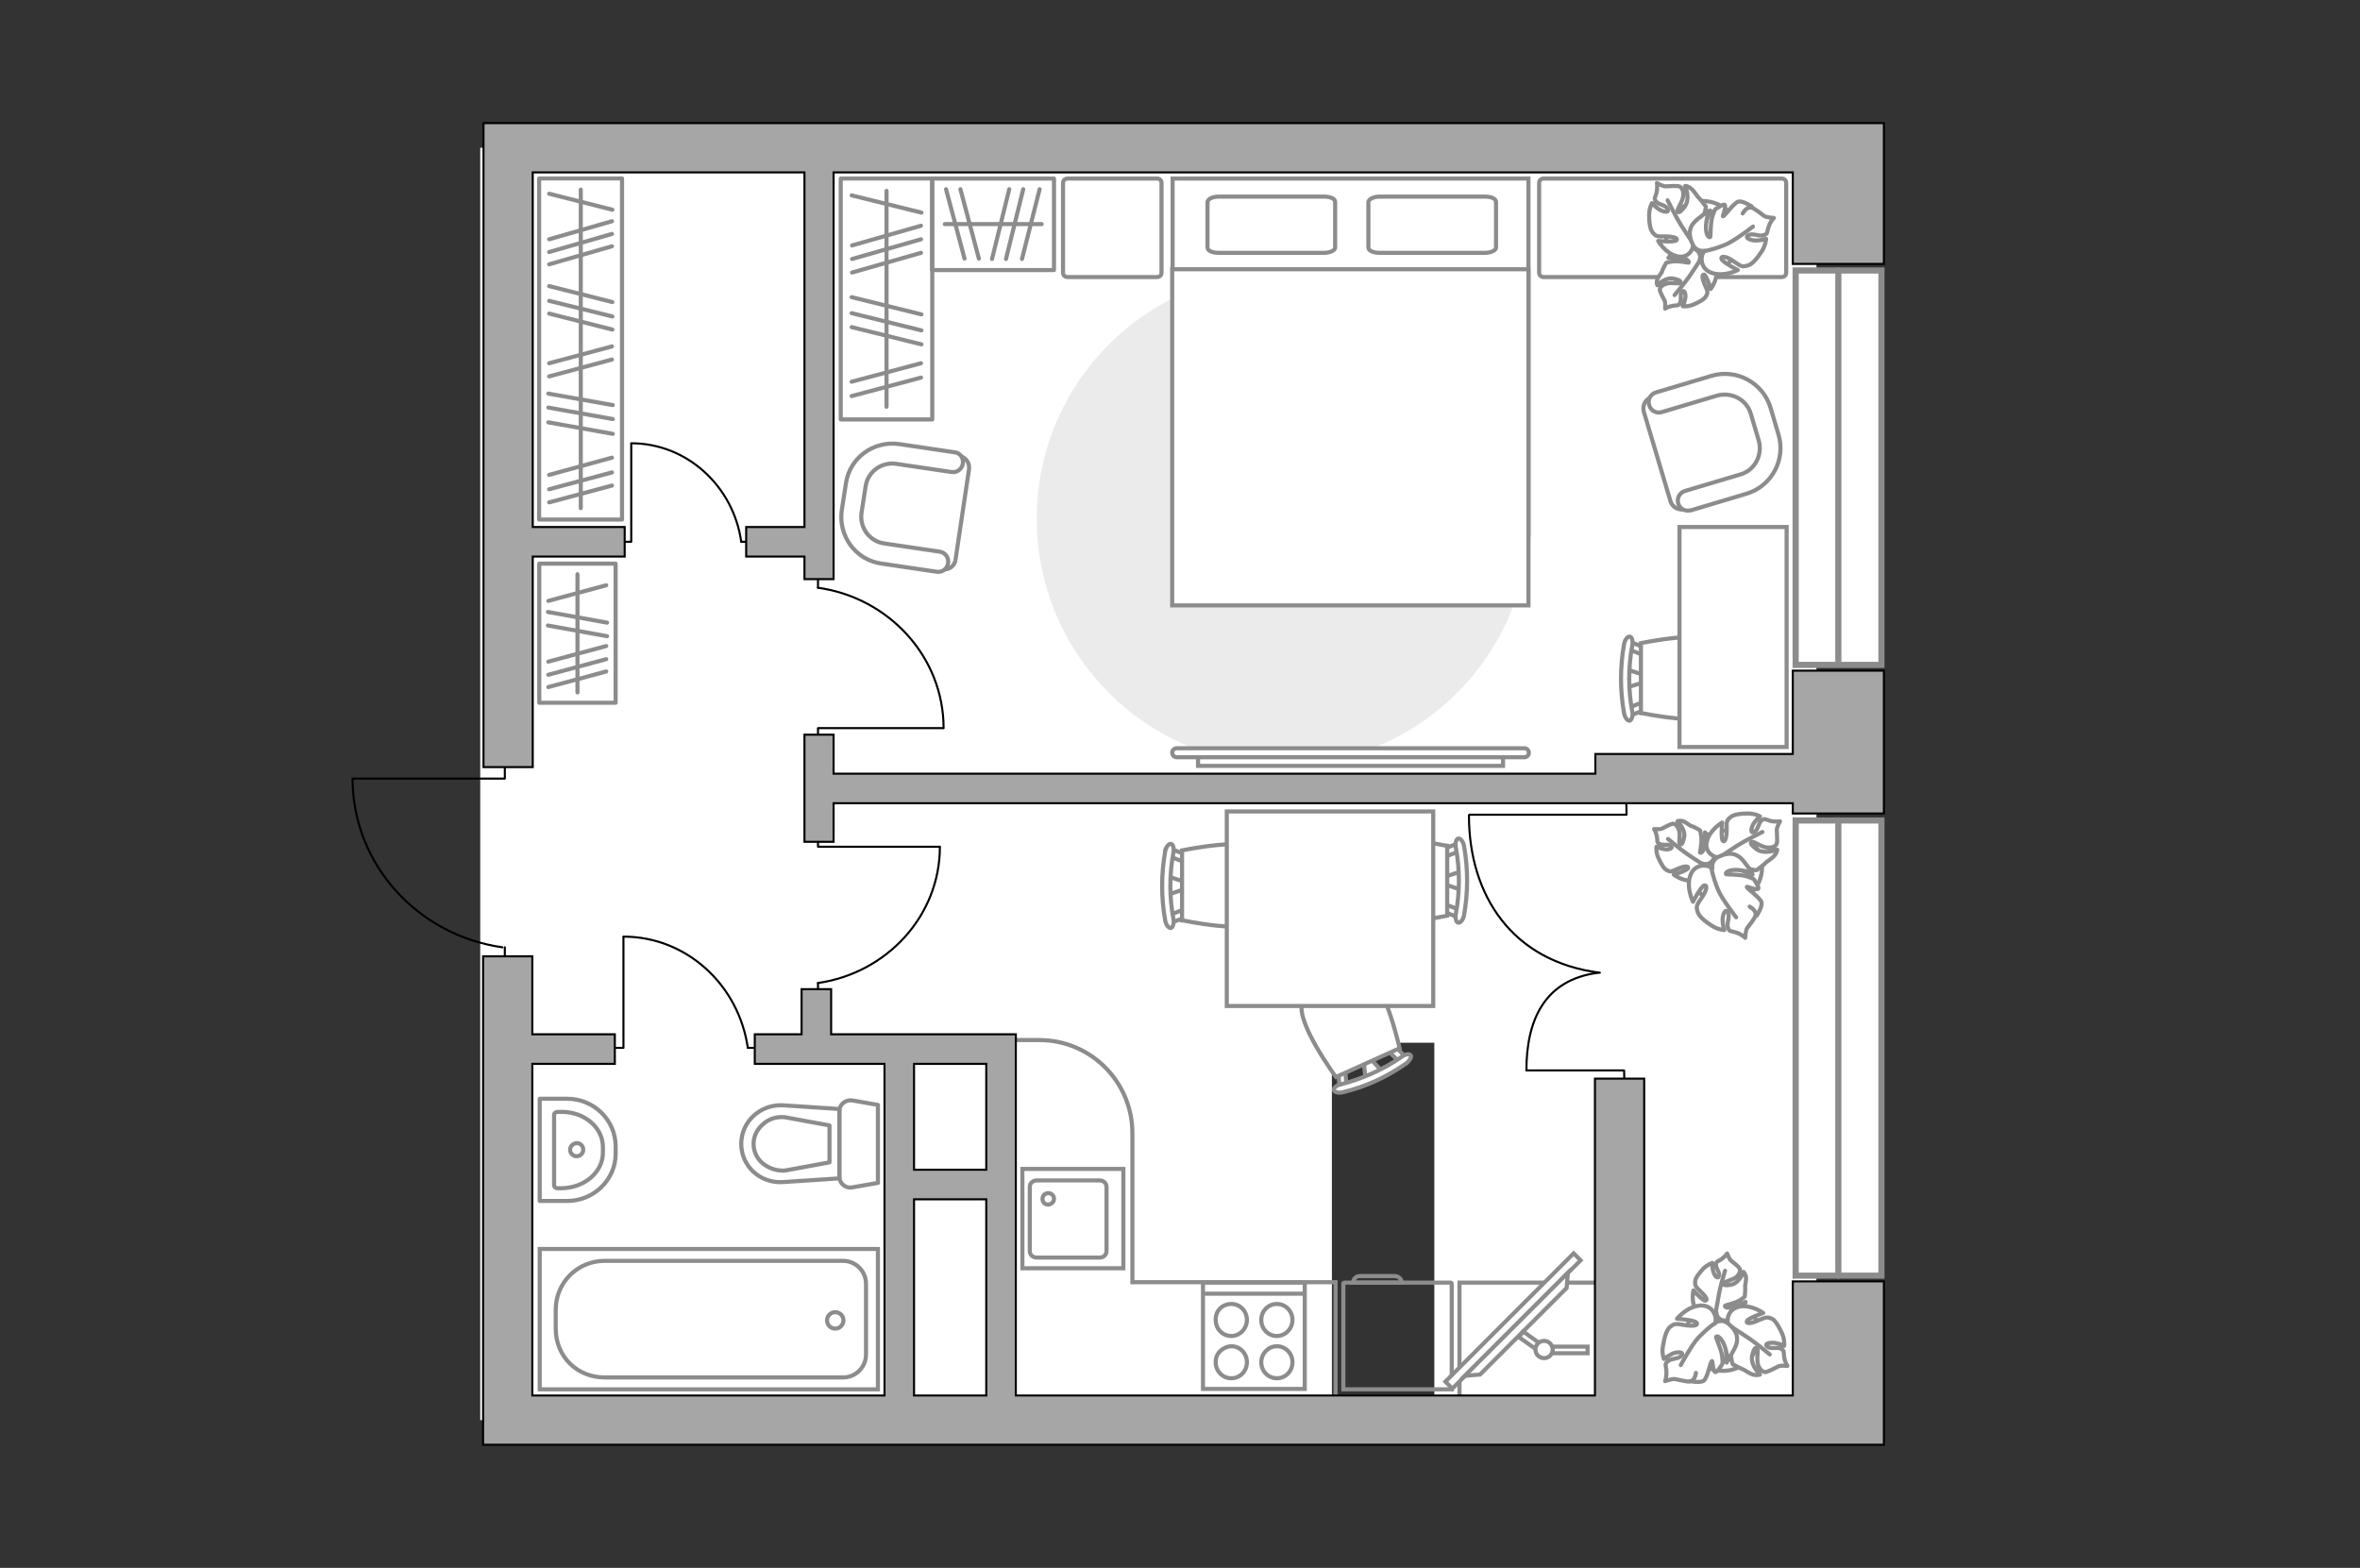 <?xml version="1.0" encoding="utf-8"?>
<!-- Generator: Adobe Illustrator 28.2.0, SVG Export Plug-In . SVG Version: 6.00 Build 0)  -->
<svg version="1.1" xmlns="http://www.w3.org/2000/svg" xmlns:xlink="http://www.w3.org/1999/xlink" x="0px" y="0px"
	 viewBox="0 0 575 382" style="enable-background:new 0 0 575 382;" xml:space="preserve">
<rect x="0" y="0" width="575" height="382" fill="#333333" stroke="none"/>
<style type="text/css">
	.st0{fill:#FFFFFF;}
	.st1{fill:#EBEBEB;}
	.st2{fill:none;stroke:#8C8C8C;stroke-miterlimit:10;}
	.st3{fill:#FFFFFF;stroke:#8C8C8C;stroke-miterlimit:10;}
	.st4{fill:none;stroke:#8C8C8C;stroke-linecap:round;stroke-linejoin:round;stroke-miterlimit:10;}
	.st5{fill:#FFFFFF;stroke:#8C8C8C;stroke-linecap:round;stroke-linejoin:round;stroke-miterlimit:10;}
	.st6{fill:none;stroke:#000000;stroke-width:0.5;stroke-linecap:round;stroke-linejoin:round;stroke-miterlimit:10;}
	.st7{fill:#FFFFFF;stroke:#8C8C8C;stroke-width:1.5;stroke-linecap:round;stroke-miterlimit:10;}
	.st8{fill:#A6A6A6;stroke:#000000;stroke-width:0.5;stroke-miterlimit:10;}
</style>
<g id="bg_1_">
	
		<rect x="65.7" y="87.3" transform="matrix(9.843865e-11 -1 1 9.843865e-11 29.707 411.707)" class="st0" width="310" height="207.5"/>
	
		<rect x="257.2" y="68.6" transform="matrix(9.843999e-11 -1 1 9.843999e-11 221.167 511.252)" class="st0" width="218.1" height="152.8"/>
	
		<rect x="337.2" y="241.3" transform="matrix(9.847951e-11 -1 1 9.847951e-11 108.164 683.922)" class="st0" width="117.7" height="93.1"/>
</g>
<g id="furniture_1_">
	<path id="Vector_00000181803324205863621930000015911989399805857438_" class="st1" d="M312.6,66.4c33.1,0,60,26.9,60,60
		c0,33.1-26.9,60-60,60c-33.1,0-60-26.9-60-60C252.6,93.2,279.4,66.4,312.6,66.4z"/>
	<g>
		<path id="Vector_8_00000007400401627492749000000000233080846319832477_" class="st2" d="M327.5,312.5l26,0c0.1,0,0.2,0.1,0.2,0.2
			v25.8h-26.4l0-25.8C327.4,312.6,327.4,312.5,327.5,312.5z"/>
		<path id="Vector_9_00000078746534716690929670000005747199681730640545_" class="st2" d="M341.5,312.5h-11.8
			c0-0.9,0.7-1.6,1.6-1.6h8.6C340.8,311,341.5,311.6,341.5,312.5z"/>
	</g>
	<g id="Group_10_00000078742466827316754200000007853357156892557733_">
		<g id="Group_11_00000111156133070677507030000008558942543406748814_">
			<path id="Vector_20_00000096017416071035746920000014065248417476429724_" class="st3" d="M396.4,167.5l4.8-1.5v-1.3l-4.8-1.6
				V167.5z"/>
		</g>
		<g id="Group_12_00000133512628351956216190000015716744814803366810_">
			<path id="Vector_21_00000148655662878670564940000003161721885089684658_" class="st3" d="M401,158.6c0-0.4-0.2-0.8-0.5-0.9
				l-3.8-1.5c-0.4-0.1-0.7,0.1-0.8,0.7c-0.1,0.5,0.1,1,0.4,1.1l3.8,1.5c0.4,0.1,0.7-0.1,0.8-0.7C401,158.7,401,158.6,401,158.6z"/>
		</g>
		<g id="Group_13_00000067198532381337083230000017052111601366633913_">
			<path id="Vector_22_00000179635621300748419810000017041676742272621746_" class="st3" d="M401,172c0-0.1,0-0.1,0-0.2
				c-0.1-0.5-0.4-0.8-0.8-0.7l-3.8,1.5c-0.4,0.1-0.6,0.7-0.4,1.2c0.1,0.5,0.4,0.8,0.8,0.7l3.8-1.5C400.7,172.8,401,172.5,401,172z"
				/>
		</g>
		<path id="Vector_23_00000055703092612423534960000017842886817921891246_" class="st3" d="M419.7,173.7c3-3,3-14,0-17
			c-3.5-3.5-19.9,0-19.9,0v17C399.8,173.7,416.2,177.2,419.7,173.7z"/>
		<path id="Vector_24_00000080928705936891755900000016000156346830583462_" class="st3" d="M397.7,173.4c-1-5.3-1-10.8,0-16.2
			c0.2-1.1-0.1-2-0.6-2.1c-0.5-0.1-1.2,0.7-1.4,1.8c-1,5.6-1,11.3,0,16.9c0.2,1.1,0.9,1.9,1.4,1.8
			C397.6,175.3,397.9,174.4,397.7,173.4z"/>
	</g>
	<path id="Vector_36_00000152976657224540783780000005345790619896611485_" class="st3" d="M409.2,128.5V182h26.1v-43.3v-10.3H409.2
		z"/>
	<g>
		<path id="Vector_52_00000178911801163449040800000015095944336094503060_" class="st3" d="M407,122.1l-6.5-21.8
			c-0.4-1.5,0.4-3.1,1.9-3.5l15.1-4.5c5.5-1.6,11.3,1.5,13,7l2.2,7.3c1.6,5.5-1.5,11.3-7,13l-15.1,4.5
			C408.9,124.4,407.4,123.5,407,122.1z"/>
		<path id="Vector_53_00000121250360750529833140000009780661614158265225_" class="st3" d="M408.9,122.7c-0.4-1.3,0.3-2.7,1.7-3.1
			l13.4-4c3.6-1,5.5-4.8,4.5-8.3l-1.9-6.4c-1-3.6-4.8-5.5-8.3-4.5l-13.4,4c-1.3,0.4-2.7-0.3-3.1-1.7c-0.4-1.3,0.3-2.7,1.7-3.1
			l13.4-4c6.2-1.9,12.7,1.7,14.5,7.8l1.9,6.4c1.9,6.2-1.7,12.7-7.8,14.5l-13.4,4C410.6,124.7,409.3,124,408.9,122.7z"/>
	</g>
	<g>
		<path id="Vector_52_00000142869534303179840480000010824533825169059459_" class="st3" d="M236.1,114.3l-3.3,22.1
			c-0.2,1.5-1.6,2.5-3.1,2.3l-15.2-2.3c-5.6-0.8-9.4-6-8.6-11.6l1.1-7.4c0.8-5.6,6-9.4,11.6-8.6l15.2,2.3
			C235.3,111.4,236.3,112.8,236.1,114.3z"/>
		<path id="Vector_53_00000034791312796538726150000010705833990681551011_" class="st3" d="M234.6,112.9c-0.2,1.4-1.4,2.3-2.8,2.1
			l-13.5-2c-3.6-0.5-6.9,2-7.4,5.5l-1,6.5c-0.5,3.6,2,6.9,5.5,7.4l13.5,2c1.4,0.2,2.3,1.4,2.1,2.8s-1.4,2.3-2.8,2.1l-13.5-2
			c-6.3-0.9-10.5-6.8-9.6-13l1-6.5c0.9-6.3,6.8-10.5,13-9.6l13.5,2C233.9,110.3,234.8,111.6,234.6,112.9z"/>
	</g>
	<g>
		
			<rect x="99.9" y="74.9" transform="matrix(1.013684e-11 -1 1 1.013684e-11 56.456 226.483)" class="st4" width="83.1" height="20.2"/>
		<line class="st4" x1="149.3" y1="105.7" x2="133.6" y2="102.9"/>
		<line class="st4" x1="149.3" y1="102.1" x2="133.6" y2="99.3"/>
		<line class="st4" x1="149.1" y1="60" x2="133.8" y2="64.4"/>
		<line class="st4" x1="149.1" y1="57" x2="133.8" y2="61.4"/>
		<line class="st4" x1="149.1" y1="53.9" x2="133.8" y2="58.3"/>
		<line class="st4" x1="149.3" y1="98.7" x2="133.6" y2="95.9"/>
		<line class="st4" x1="149.1" y1="87.6" x2="133.8" y2="91.7"/>
		<line class="st4" x1="149.1" y1="84.4" x2="133.8" y2="88.5"/>
		<line class="st4" x1="149.1" y1="118.3" x2="133.8" y2="122.4"/>
		<line class="st4" x1="149.1" y1="115.1" x2="133.8" y2="119.2"/>
		<line class="st4" x1="149.1" y1="111.5" x2="133.8" y2="115.7"/>
		<line class="st4" x1="149.2" y1="80.3" x2="133.8" y2="76.4"/>
		<line class="st4" x1="149.2" y1="73.6" x2="133.8" y2="69.7"/>
		<line class="st4" x1="149.2" y1="51.1" x2="133.8" y2="47.2"/>
		<line class="st4" x1="149.2" y1="77.1" x2="133.8" y2="73.3"/>
		<line class="st4" x1="141.5" y1="123.8" x2="141.5" y2="46.2"/>
	</g>
	<g>
		
			<rect x="186.6" y="61.7" transform="matrix(-1.399585e-11 -1 1 -1.399585e-11 143.145 288.797)" class="st4" width="58.7" height="22.3"/>
		<line class="st4" x1="224.4" y1="61.6" x2="207.6" y2="66.4"/>
		<line class="st4" x1="224.4" y1="58.3" x2="207.6" y2="63.1"/>
		<line class="st4" x1="224.4" y1="55" x2="207.6" y2="59.8"/>
		<line class="st4" x1="224.4" y1="92" x2="207.5" y2="96.5"/>
		<line class="st4" x1="224.4" y1="88.5" x2="207.5" y2="93"/>
		<line class="st4" x1="224.5" y1="83.9" x2="207.5" y2="79.7"/>
		<line class="st4" x1="224.5" y1="76.6" x2="207.5" y2="72.4"/>
		<line class="st4" x1="224.5" y1="51.8" x2="207.5" y2="47.6"/>
		<line class="st4" x1="224.5" y1="80.5" x2="207.5" y2="76.3"/>
		<line class="st4" x1="216" y1="99.1" x2="216" y2="46.5"/>
	</g>
	<g>
		<rect x="227.1" y="43.5" class="st4" width="29.7" height="22.3"/>
		<line class="st4" x1="235" y1="63" x2="230.5" y2="46.1"/>
		<line class="st4" x1="238.5" y1="63" x2="234" y2="46.1"/>
		<line class="st4" x1="241.7" y1="63.1" x2="245.9" y2="46.1"/>
		<line class="st4" x1="249" y1="63.1" x2="253.3" y2="46.1"/>
		<line class="st4" x1="245.1" y1="63.1" x2="249.3" y2="46.1"/>
		<line class="st4" x1="230.2" y1="54.6" x2="253.8" y2="54.6"/>
	</g>
	<g>
		
			<rect x="123.7" y="145" transform="matrix(-4.433603e-11 -1 1 -4.433603e-11 -13.61 294.923)" class="st4" width="33.9" height="18.6"/>
		<line class="st4" x1="147.9" y1="155" x2="133.5" y2="152.4"/>
		<line class="st4" x1="147.9" y1="151.7" x2="133.5" y2="149.1"/>
		<line class="st4" x1="147.7" y1="142.6" x2="133.6" y2="146.4"/>
		<line class="st4" x1="147.7" y1="163.6" x2="133.6" y2="167.4"/>
		<line class="st4" x1="147.7" y1="160.6" x2="133.6" y2="164.4"/>
		<line class="st4" x1="147.7" y1="157.4" x2="133.6" y2="161.2"/>
		<line class="st4" x1="140.7" y1="168.7" x2="140.7" y2="139.9"/>
	</g>
	<g>
		<path id="Vector_60_00000133503351568088454640000000301790517794062250_" class="st3" d="M419.7,316.3c4.9,0,8.9,3.9,8.9,8.8
			c0,4.9-3.9,8.9-8.8,8.9c-4.9,0-8.9-3.9-8.9-8.8C410.8,320.3,414.8,316.4,419.7,316.3z"/>
		<path class="st5" d="M418.2,319.8c0,0,0,1.6,1.7,1.9c1.7,0.3,3.4,0.2,4.4-2.1c1-2.3,1-2.4,1-2.4s-2.3,1.3-3.7,1.4
			c-1.4,0.1-1.4-0.4-1.3-0.5c0.1-0.1,2.5-0.6,3.6-1.3c1.1-0.7,1.2-0.9,1.2-0.9s0.2-2,0.1-2.3c-0.1-0.3,0.3-1.6,0.2-2.4
			s-0.6-1.3-0.6-1.3s-1,2.7-3,3.1c-2,0.4-2-0.1-1.7-0.5c0.3-0.3,2.3-0.7,3.1-1.5c0.8-0.8,0.9-1.5,0.6-2c-0.3-0.5-1.7-1.6-2.1-1.9
			c-0.4-0.4-0.9-1.7-0.9-1.7s-0.4,0.7-1.4,1.4c-1,0.7-1.2,0.4-1.3,1.3c-0.1,0.9,1,1.9,0.7,2.8c-0.3,0.9-1.1-0.1-1.4-1.2
			c-0.3-1-0.2-2-0.2-2s-1.2,0.4-2.2,1.4c-1,1.1-2,2.3-2,3.2c0,0.9,0,1.1,1.3,2.3c1.3,1.2,1.9,2.2,1.2,2.3c-0.6,0.1-2.9-2.5-2.9-2.5
			s-0.7,2.8,0.7,5C415,321.6,417.5,320.8,418.2,319.8z"/>
		<path class="st4" d="M420.3,309.6c0,0-1.2,3.9-1.5,5.8c-0.2,1.2-0.6,3.5-0.8,4.5c-0.2,1.4,0,2.8,0.5,4.1"/>
		<path class="st5" d="M421.3,323.1c0,0-1.7-0.7-2.9,1c-1.2,1.7-1.8,3.6,0.2,5.7c1.9,2.1,2.1,2.2,2.1,2.2s-0.4-3,0.2-4.6
			c0.5-1.5,1.1-1.3,1.2-1.2c0,0.1-0.5,3-0.3,4.5c0.2,1.5,0.4,1.7,0.4,1.7s2,1.1,2.4,1.2c0.4,0.1,1.5,1,2.5,1.3c1,0.3,1.7,0,1.7,0
			s-2.4-2.3-1.9-4.6c0.5-2.3,1.1-2.1,1.3-1.6c0.2,0.4-0.3,2.7,0.2,4c0.5,1.2,1.2,1.6,1.8,1.6c0.6-0.1,2.5-1.1,3.1-1.4
			c0.6-0.3,2.2-0.1,2.2-0.1s-0.6-0.8-0.8-2.2c-0.2-1.4,0.1-1.5-0.8-2c-0.9-0.5-2.4,0.2-3.3-0.5c-0.9-0.7,0.6-1.1,1.9-0.9
			c1.2,0.2,2.2,0.7,2.2,0.7s0.2-1.4-0.5-3c-0.7-1.5-1.6-3.2-2.5-3.6c-1-0.4-1.2-0.5-3.1,0.3c-1.9,0.9-3.2,1-3,0.3c0.2-0.7,4-2,4-2
			s-2.7-2-5.6-1.6C420.8,318.9,420.5,321.9,421.3,323.1z"/>
		<path class="st4" d="M431.2,330c0,0-3.6-3-5.5-4.2c-1.2-0.8-3.5-2.3-4.4-2.9c-1.4-0.9-3-1.3-4.6-1.4"/>
		<g>
			<path class="st5" d="M413.2,334.5c-0.2,1.4-0.8,2-1.5,2.1c-0.7,0.1-2.9-0.5-3.6-0.6c-0.7-0.1-2.4,0.5-2.4,0.5s0.4-1,0.3-2.5
				c-0.1-1.6-0.5-1.5,0.3-2.3c0.8-0.8,2.6-0.5,3.4-1.4c0.7-1-1-1-2.2-0.5c-1.2,0.6-2.1,1.3-2.1,1.3s-0.6-1.5-0.2-3.3
				c0.3-1.8,0.8-3.8,1.7-4.5c0.9-0.7,1.1-0.9,3.3-0.5c2.2,0.4,3.6,0.2,3.2-0.5c-0.4-0.7-4.8-1-4.8-1s2.3-2.9,5.5-3.2
				c3.2-0.3,4.3,2.7,3.8,4.2c0,0,1.6-1.2,3.3,0.3c1.7,1.4,2.8,3.3,1.4,6c-1.5,2.8-1.6,2.9-1.6,2.9s-0.4-3.3-1.4-4.8
				c-1-1.5-1.5-1.1-1.5-0.9c0,0.2,1.3,3,1.5,4.7s0,1.9,0,1.9s-1.3,2.1-1.7,1.9c-0.6-0.3-0.6-2.8-0.8-2.7c-0.4,0.2-1.1,4.2-2,4.8
				c-0.9,0.6-3.4,0.1-3.4,0.1"/>
			<path class="st4" d="M409.5,332.6c0,0,2.7-5,4.3-6.7c1.1-1.1,2.7-2.7,4.1-3.5"/>
		</g>
	</g>
	<g>
		<path id="Vector_60_00000051360907627807824550000016933167241251063696_" class="st3" d="M412.3,207.7c2-4.5,7.2-6.5,11.7-4.6
			c4.5,2,6.5,7.2,4.6,11.7c-2,4.5-7.2,6.5-11.7,4.6S410.3,212.1,412.3,207.7z"/>
		<path class="st5" d="M414.8,210.4c0,0,1.5,0.6,2.5-0.8c1-1.4,1.6-3-0.1-4.9c-1.6-1.8-1.8-1.9-1.8-1.9s0.3,2.6-0.2,3.9
			c-0.5,1.3-1,1.1-1,1c0-0.1,0.5-2.6,0.3-3.9c-0.2-1.3-0.3-1.5-0.3-1.5s-1.7-1-2-1c-0.3,0-1.3-0.9-2.1-1.2s-1.4,0-1.4,0s2.1,2,1.6,4
			c-0.4,2-0.9,1.8-1.1,1.4c-0.2-0.4,0.3-2.4-0.2-3.4c-0.4-1.1-1-1.4-1.5-1.4c-0.5,0.1-2.1,0.9-2.6,1.2c-0.5,0.2-1.9,0.1-1.9,0.1
			s0.5,0.7,0.7,1.9c0.2,1.2-0.1,1.2,0.6,1.7c0.8,0.5,2.1-0.1,2.8,0.5c0.7,0.6-0.6,1-1.6,0.8c-1.1-0.2-1.9-0.6-1.9-0.6
			s-0.2,1.2,0.4,2.6c0.6,1.3,1.3,2.7,2.1,3.1c0.8,0.4,1,0.5,2.6-0.3c1.6-0.7,2.7-0.8,2.6-0.2c-0.2,0.6-3.5,1.6-3.5,1.6
			s2.3,1.8,4.8,1.4C415.2,214,415.5,211.5,414.8,210.4z"/>
		<path class="st4" d="M406.4,204.4c0,0,3.1,2.6,4.7,3.7c1,0.7,3,2,3.8,2.5c1.2,0.8,2.5,1.2,3.9,1.2"/>
		<path class="st5" d="M419.1,208.9c0,0-1.3,1.3-0.3,3c1.1,1.7,2.5,3.1,5.3,2.2c2.7-0.9,2.9-1,2.9-1s-2.9-0.9-4.1-2
			c-1.2-1.1-0.7-1.5-0.6-1.5c0.1,0,2.6,1.7,4,2.1s1.7,0.3,1.7,0.3s1.9-1.4,2.1-1.7c0.2-0.3,1.5-1,2.2-1.8c0.7-0.8,0.7-1.5,0.7-1.5
			s-3.1,1.3-5-0.1c-1.9-1.4-1.5-1.8-1-1.8c0.5,0,2.4,1.4,3.7,1.4c1.3,0.1,2-0.4,2.2-1c0.2-0.6,0-2.7,0-3.3c0-0.7,0.8-2.1,0.8-2.1
			s-1,0.2-2.4-0.1c-1.4-0.4-1.3-0.7-2.1-0.1c-0.8,0.6-0.8,2.3-1.8,2.8c-1,0.5-0.8-1-0.1-2.1c0.7-1,1.5-1.7,1.5-1.7s-1.2-0.7-2.9-0.7
			c-1.7,0-3.5,0.2-4.3,0.9c-0.8,0.7-1,0.9-0.9,2.9c0,2.1-0.4,3.3-0.9,2.9c-0.6-0.4-0.2-4.5-0.2-4.5s-3,1.7-3.7,4.5
			C415.1,207.6,417.7,209.1,419.1,208.9z"/>
		<path class="st4" d="M429.4,202.7c0,0-4.2,2.1-6.1,3.3c-1.2,0.8-3.5,2.3-4.4,2.9c-1.3,0.9-2.4,2.2-3.1,3.6"/>
		<g>
			<path class="st5" d="M426.3,220.9c1.2,0.7,1.6,1.5,1.4,2.2c-0.2,0.7-1.6,2.5-2,3s-0.5,2.4-0.5,2.4s-0.7-0.8-2.2-1.3
				c-1.5-0.5-1.6-0.1-2-1.2c-0.4-1.1,0.6-2.6,0-3.7c-0.6-1.1-1.3,0.5-1.3,1.8c0,1.4,0.4,2.5,0.4,2.5s-1.6-0.1-3.1-1.1
				c-1.5-1-3.1-2.2-3.4-3.4c-0.3-1.1-0.4-1.4,0.9-3.2c1.3-1.9,1.6-3.2,0.8-3.2c-0.8,0.1-2.8,4-2.8,4s-1.7-3.3-0.7-6.3
				c1-3,4.2-2.9,5.4-1.8c0,0-0.4-2,1.6-2.9c2-0.9,4.1-1.3,6.1,1.2c1.9,2.5,2,2.7,2,2.7s-3.2-0.9-4.9-0.6c-1.7,0.3-1.6,1-1.4,1
				c0.1,0.1,3.3,0,4.9,0.5s1.8,0.7,1.8,0.7s1.4,2,1.1,2.3c-0.5,0.5-2.8-0.6-2.8-0.4c0,0.4,3.4,2.7,3.6,3.8c0.2,1.1-1.2,3.2-1.2,3.2"
				/>
			<path class="st4" d="M423,223.5c0,0-3.5-4.5-4.4-6.7c-0.6-1.4-1.3-3.5-1.6-5.2"/>
		</g>
	</g>
	<g id="Group_31_00000007422810494128284360000015885016892899498901_">
		<path id="Vector_149_00000002373911536217992830000001100028575576494251_" class="st6" d="M153.8,108.1V132h-2.4"/>
		<path id="Vector_150_00000114060605126612583580000011478104816124126881_" class="st6" d="M183.1,132h-2.5"/>
		<path id="Vector_151_00000064327828975655483490000010416364474494684084_" class="st6" d="M180.6,132c-1.9-13.5-13.2-24-26.8-24"
			/>
	</g>
	<g id="Group_31_00000170988839490466927380000006784201272218636194_">
		<path id="Vector_149_00000147933396139326063420000007525370682050559675_" class="st6" d="M151.9,228.3v27h-2.8"/>
		<path id="Vector_150_00000034054798650199449030000002163683291341942665_" class="st6" d="M185.1,255.3h-2.9"/>
		<path id="Vector_151_00000091705700530526245160000015603733710037495191_" class="st6" d="M182.2,255.3
			c-2.2-15.3-14.9-27.1-30.3-27.1"/>
	</g>
	<g id="Group_31_00000143616275547390066130000012356257491013478793_">
		<path id="Vector_149_00000174602668537304986570000012479121253768595351_" class="st6" d="M228.9,206.3l-29.6,0v-3"/>
		<path id="Vector_150_00000166671986452374103300000009571449038271623332_" class="st6" d="M199.3,242.6v-3.1"/>
		<path id="Vector_151_00000131346735075722957410000008524877866744092084_" class="st6" d="M199.3,239.5
			c16.7-2.4,29.7-16.3,29.7-33.2"/>
	</g>
	<g id="Group_31_00000112598599674002024280000004664621672726604171_">
		<path id="Vector_149_00000131349760732628293170000005832544088264968074_" class="st6" d="M229.8,177.4l-30.5,0v3.1"/>
		<path id="Vector_150_00000182488810872497010740000010924733020520536474_" class="st6" d="M199.3,140v3.2"/>
		<path id="Vector_151_00000005969970082354304930000011360833688249734281_" class="st6" d="M199.3,143.2
			c17.2,2.4,30.6,16.8,30.6,34.2"/>
	</g>
	<polyline class="st2" points="390.1,312.5 355.6,312.5 355.6,341.1 	"/>
	<path class="st2" d="M245.9,253.4h7.3c12.6,0,22.7,10.2,22.7,22.7v36.3h49.5v28.3"/>
	<g>
		
			<rect x="346.5" y="320.6" transform="matrix(-0.707 0.707 -0.707 -0.707 856.749 288.755)" class="st3" width="44.2" height="2.4"/>
		<polygon class="st3" points="360.6,334.9 381.7,313.8 382,310.1 356.9,335.2 		"/>
		<g>
			<path class="st3" d="M378.3,328.8c0,0.3-0.1,0.6-0.2,0.9h8.7v-1.6h-8.6C378.2,328.3,378.3,328.6,378.3,328.8z"/>
			<path class="st3" d="M374.2,328.7c0.1-0.6,0.4-1.1,0.8-1.5l-3.9-2.8l-1,1.4L374.2,328.7z"/>
		</g>
		<circle class="st3" cx="376.2" cy="328.8" r="2.1"/>
	</g>
	<g id="Group_2_00000134928713845366850850000007339948250333694607_">
		<g id="Group_3_00000030460559156694818440000005039682821311804085_">
			<path id="Vector_10_00000087398759124479726490000018010493877651368122_" class="st3" d="M356,212.3l-4.8,1.6v1.3l4.8,1.6V212.3
				z"/>
		</g>
		<g id="Group_4_00000060016289852121870710000005496393337937040797_">
			<path id="Vector_11_00000071560270133665431040000012391318545069489809_" class="st3" d="M351.4,221.3c0,0.4,0.2,0.8,0.5,0.9
				l3.9,1.5c0.4,0.1,0.7-0.1,0.8-0.7c0.1-0.5-0.1-1-0.4-1.1l-3.9-1.5c-0.4-0.1-0.7,0.1-0.8,0.7C351.4,221.2,351.4,221.2,351.4,221.3
				z"/>
		</g>
		<g id="Group_5_00000115506096038426486770000000394401563510864308_">
			<path id="Vector_12_00000175321875493740016600000000719717185555633301_" class="st3" d="M351.4,207.8c0,0.1,0,0.1,0,0.2
				c0.1,0.5,0.4,0.8,0.8,0.7l3.9-1.5c0.4-0.1,0.6-0.7,0.4-1.2c-0.1-0.5-0.4-0.8-0.8-0.7l-3.9,1.5C351.7,207,351.4,207.4,351.4,207.8
				z"/>
		</g>
		<path id="Vector_13_00000113331289516129742950000014685271661948491395_" class="st3" d="M332.7,206.1c-3,3-3,14,0,17
			c3.5,3.5,19.9,0,19.9,0v-17C352.6,206.1,336.2,202.6,332.7,206.1z"/>
		<path id="Vector_14_00000026123031961504095940000011815507015854090899_" class="st3" d="M354.7,206.5c1,5.3,1,10.8,0,16.2
			c-0.2,1.1,0.1,2,0.6,2.1c0.5,0.1,1.2-0.7,1.4-1.8c1-5.6,1-11.3,0-16.9c-0.2-1.1-0.9-1.9-1.4-1.8
			C354.8,204.4,354.5,205.4,354.7,206.5z"/>
	</g>
	<g id="Group_2_00000016781843014897393650000005135511289186841775_">
		<g id="Group_3_00000160889009011529340370000011478617851664164262_">
			<path id="Vector_10_00000142160410567567191580000004997751812438743459_" class="st3" d="M336.8,261.1l-3.4-3.7l-1.2,0.5l0.5,5
				L336.8,261.1z"/>
		</g>
		<g id="Group_4_00000171686166861835158220000000013099636115443370_">
			<path id="Vector_11_00000058553134853719318560000012083075059671430319_" class="st3" d="M326.7,260.6c-0.4,0.2-0.6,0.6-0.6,0.8
				l0.3,4.1c0,0.4,0.4,0.6,0.9,0.5c0.5-0.1,0.9-0.6,0.8-0.8l-0.3-4.1c0-0.4-0.4-0.6-0.9-0.5C326.8,260.6,326.7,260.6,326.7,260.6z"
				/>
		</g>
		<g id="Group_5_00000071549442336583684010000005425548720963235002_">
			<path id="Vector_12_00000000209985194547253710000014708730522695420847_" class="st3" d="M338.9,255.1c-0.1,0-0.1,0.1-0.2,0.1
				c-0.4,0.3-0.6,0.7-0.3,1l2.9,2.9c0.3,0.3,0.8,0.2,1.3-0.1c0.4-0.3,0.6-0.7,0.3-1L340,255C339.7,254.9,339.3,254.9,338.9,255.1z"
				/>
		</g>
		<path id="Vector_13_00000026850280255207292790000011124812206895394475_" class="st3" d="M332.8,237.3c-4-1.5-14,3.1-15.5,7
			c-1.7,4.7,8.2,18.1,8.2,18.1l15.5-7C341,255.4,337.4,239,332.8,237.3z"/>
		<path id="Vector_14_00000117634430263740551350000015834813204471763389_" class="st3" d="M341.5,257.5c-4.5,3.1-9.5,5.3-14.8,6.7
			c-1.1,0.2-1.8,0.9-1.7,1.4c0.1,0.5,1.1,0.8,2.2,0.5c5.5-1.3,10.7-3.7,15.4-7c0.9-0.7,1.4-1.6,1.1-2
			C343.4,256.7,342.4,256.8,341.5,257.5z"/>
	</g>
	<g id="Group_2_00000130635845497386145260000009953837069292549310_">
		<g id="Group_3_00000164502476629767196680000013981667124464003999_">
			<path id="Vector_10_00000159466615916223921180000017810240087056153526_" class="st3" d="M284.5,218l4.8-1.6v-1.3l-4.8-1.6V218z
				"/>
		</g>
		<g id="Group_4_00000097476725375994428450000006783246337497840315_">
			<path id="Vector_11_00000017506710600181851820000014874936305254904969_" class="st3" d="M289.1,209c0-0.4-0.2-0.8-0.5-0.9
				l-3.9-1.5c-0.4-0.1-0.7,0.1-0.8,0.7c-0.1,0.5,0.1,1,0.4,1.1l3.9,1.5c0.4,0.1,0.7-0.1,0.8-0.7C289.1,209.2,289.1,209.1,289.1,209z
				"/>
		</g>
		<g id="Group_5_00000047782811992399188630000012429155850632134038_">
			<path id="Vector_12_00000008116039481836748040000016361368384533195909_" class="st3" d="M289.2,222.5c0-0.1,0-0.1,0-0.2
				c-0.1-0.5-0.4-0.8-0.8-0.7l-3.9,1.5c-0.4,0.1-0.6,0.7-0.4,1.2c0.1,0.5,0.4,0.8,0.8,0.7l3.9-1.5
				C288.9,223.3,289.2,222.9,289.2,222.5z"/>
		</g>
		<path id="Vector_13_00000040566769053027019890000017284240439611042690_" class="st3" d="M307.9,224.2c3-3,3-14,0-17
			c-3.5-3.5-19.9,0-19.9,0v17C288,224.2,304.4,227.8,307.9,224.2z"/>
		<path id="Vector_14_00000142138947442061765870000015138811729272500366_" class="st3" d="M285.9,223.9c-1-5.3-1-10.8,0-16.2
			c0.2-1.1-0.1-2-0.6-2.1c-0.5-0.1-1.2,0.7-1.4,1.8c-1,5.6-1,11.3,0,16.9c0.2,1.1,0.9,1.9,1.4,1.8
			C285.8,225.9,286.1,224.9,285.9,223.9z"/>
	</g>
	<path id="Vector_35_00000134239230316435146550000004879569625403664829_" class="st3" d="M349.2,245.1v-47.4h-50.3V236v9.1H349.2z
		"/>
	<g>
		<g>
			<polyline class="st6" points="372,260.8 395.7,260.8 395.8,265.3 			"/>
			<path class="st6" d="M389.4,237c-13.2,1.7-17.5,11.7-17.5,23.8"/>
		</g>
		<g>
			<polyline class="st6" points="358,198.5 396.3,198.5 396.2,193.1 			"/>
			<path class="st6" d="M389.8,237c-21.4-2.7-31.9-18.9-31.9-38.3"/>
		</g>
	</g>
	<g>
		<path id="Vector_98_00000161616771897247159900000000574806826606450071_" class="st3" d="M372.4,130.3h-86.7V43.5h86.7V130.3z"/>
		<path id="Vector_99_00000155131633139514758950000018079794970331464339_" class="st3" d="M285.7,147.5h86.7V65.6h-76.5h-10.3
			v11.1V147.5z"/>
		<path id="Vector_100_00000011729791171295282030000015488016762733427875_" class="st4" d="M336.1,47.9h25.7
			c1.5,0,2.7,0.5,2.7,1.3v11.1c0,0.7-1.2,1.3-2.7,1.3h-25.7c-1.5,0-2.7-0.5-2.7-1.3V49.2C333.5,48.5,334.7,47.9,336.1,47.9z"/>
		<path id="Vector_101_00000088817163354439154840000013225488484717496227_" class="st4" d="M296.9,47.9h25.7
			c1.5,0,2.7,0.5,2.7,1.3v11.1c0,0.7-1.2,1.3-2.7,1.3h-25.7c-1.5,0-2.7-0.5-2.7-1.3V49.2C294.3,48.5,295.4,47.9,296.9,47.9z"/>
	</g>
	<path id="Vector_5_00000011743082755423905600000017402751714240449922_" class="st5" d="M259,66.4V44.6c0-0.7,0.5-1.1,1.1-1.1
		h21.8c0.7,0,1.1,0.5,1.1,1.1v21.8c0,0.7-0.5,1.1-1.1,1.1h-21.8C259.5,67.5,259,67.1,259,66.4z"/>
	<path id="Vector_5_00000101075532374078975370000008889022082691424699_" class="st5" d="M375,66.4V44.6c0-0.7,0.5-1.1,1.1-1.1h58
		c0.7,0,1.1,0.5,1.1,1.1v21.8c0,0.7-0.5,1.1-1.1,1.1h-58C375.5,67.5,375,67.1,375,66.4z"/>
	<g>
		<path id="Vector_60_00000175285567717827347870000013406589444313108650_" class="st3" d="M411.3,66c-4.5-2-6.5-7.2-4.6-11.7
			c2-4.5,7.2-6.5,11.7-4.6c4.5,2,6.5,7.2,4.6,11.7C421,65.9,415.8,68,411.3,66z"/>
		<path class="st5" d="M414.1,63.4c0,0,0.6-1.5-0.8-2.5c-1.4-1-3-1.6-4.9,0.1c-1.8,1.6-1.9,1.8-1.9,1.8s2.6-0.3,3.9,0.2
			c1.3,0.5,1.1,1,1,1c-0.1,0-2.6-0.5-3.9-0.3c-1.3,0.2-1.5,0.3-1.5,0.3s-1,1.7-1,2c0,0.3-0.9,1.3-1.2,2.1c-0.3,0.8,0,1.4,0,1.4
			s2-2.1,4-1.6c2,0.4,1.8,0.9,1.4,1.1c-0.4,0.2-2.4-0.3-3.4,0.2c-1.1,0.4-1.4,1-1.4,1.5c0.1,0.5,0.9,2.1,1.2,2.6
			c0.2,0.5,0.1,1.9,0.1,1.9s0.7-0.5,1.9-0.7c1.2-0.2,1.2,0.1,1.7-0.6c0.5-0.8-0.1-2.1,0.5-2.8c0.6-0.7,1,0.6,0.8,1.6
			c-0.2,1.1-0.6,1.9-0.6,1.9s1.2,0.2,2.6-0.4s2.7-1.3,3.1-2.1c0.4-0.8,0.5-1-0.3-2.6c-0.7-1.6-0.8-2.7-0.2-2.6
			c0.6,0.2,1.6,3.5,1.6,3.5s1.8-2.3,1.4-4.8C417.6,63.1,415.1,62.8,414.1,63.4z"/>
		<path class="st4" d="M408,71.9c0,0,2.6-3.1,3.7-4.7c0.7-1,2-3,2.5-3.8c0.8-1.2,1.2-2.5,1.2-3.9"/>
		<path class="st5" d="M412.5,59.2c0,0,1.3,1.3,3,0.3c1.7-1.1,3.1-2.5,2.2-5.3c-0.9-2.7-1-2.9-1-2.9s-0.9,2.9-2,4.1
			c-1.1,1.2-1.5,0.7-1.5,0.6c0-0.1,1.7-2.6,2.1-4s0.3-1.7,0.3-1.7s-1.4-1.9-1.7-2.1c-0.3-0.2-1-1.5-1.8-2.2
			c-0.8-0.7-1.5-0.7-1.5-0.7s1.3,3.1-0.1,5c-1.4,1.9-1.8,1.5-1.8,1c0-0.5,1.4-2.4,1.4-3.7c0.1-1.3-0.4-2-1-2.2c-0.6-0.2-2.7,0-3.3,0
			c-0.7,0-2.1-0.8-2.1-0.8s0.2,1-0.1,2.4c-0.4,1.4-0.7,1.3-0.1,2.1c0.6,0.8,2.3,0.8,2.8,1.8c0.5,1-1,0.8-2.1,0.1
			c-1-0.7-1.7-1.5-1.7-1.5s-0.7,1.2-0.7,2.9c0,1.7,0.2,3.5,0.9,4.3c0.7,0.8,0.9,1,2.9,0.9c2.1,0,3.3,0.4,2.9,0.9
			c-0.4,0.6-4.5,0.2-4.5,0.2s1.7,3,4.5,3.7C411.3,63.2,412.8,60.6,412.5,59.2z"/>
		<path class="st4" d="M406.3,48.8c0,0,2.1,4.2,3.3,6.1c0.8,1.2,2.3,3.5,2.9,4.4c0.9,1.3,2.2,2.4,3.6,3.1"/>
		<g>
			<path class="st5" d="M424.6,52c0.7-1.2,1.5-1.6,2.2-1.4c0.7,0.2,2.5,1.6,3,2s2.4,0.5,2.4,0.5s-0.8,0.7-1.3,2.2
				c-0.5,1.5-0.1,1.6-1.2,2c-1.1,0.4-2.6-0.6-3.7,0c-1.1,0.6,0.5,1.3,1.8,1.3c1.4,0,2.5-0.4,2.5-0.4s-0.1,1.6-1.1,3.1
				c-1,1.5-2.2,3.1-3.4,3.4c-1.1,0.3-1.4,0.4-3.2-0.9s-3.2-1.6-3.2-0.8c0.1,0.8,4,2.8,4,2.8s-3.3,1.7-6.3,0.7c-3-1-2.9-4.2-1.8-5.4
				c0,0-2,0.4-2.9-1.6c-0.9-2-1.3-4.1,1.2-6.1s2.7-2,2.7-2s-0.9,3.2-0.6,4.9c0.3,1.7,1,1.6,1,1.4c0.1-0.1,0-3.3,0.5-4.9
				s0.7-1.8,0.7-1.8s2-1.4,2.3-1.1c0.5,0.5-0.6,2.8-0.4,2.8c0.4,0,2.7-3.4,3.8-3.6c1.1-0.2,3.2,1.2,3.2,1.2"/>
			<path class="st4" d="M427.1,55.2c0,0-4.5,3.5-6.7,4.4c-1.4,0.6-3.5,1.3-5.2,1.6"/>
		</g>
	</g>
	<g>
		<path class="st3" d="M371.4,184.5c0.6,0,1.1-0.5,1.1-1.1s-0.5-1.1-1.1-1.1h-84.7c-0.6,0-1.1,0.5-1.1,1.1s0.5,1.1,1.1,1.1H371.4z"
			/>
		<rect x="291.9" y="184.5" class="st3" width="74.3" height="2.1"/>
	</g>
</g>
<g id="windows_1_">
	<g>
		<rect x="437.5" y="65.9" class="st7" width="20.9" height="96.1"/>
		<line class="st7" x1="447.9" y1="161.9" x2="447.9" y2="65.9"/>
	</g>
	<g>
		<rect x="437.5" y="199.9" class="st7" width="20.9" height="110.9"/>
		<line class="st7" x1="447.9" y1="310.8" x2="447.9" y2="199.9"/>
	</g>
</g>
<g id="plan">
	<g id="Group_26_00000088119228900165751130000005982268905827971770_">
		<path id="Vector_130_00000016764982548145703570000015984422079033361289_" class="st4" d="M204.5,270.7v16c0,1.6,1.5,2.9,3.1,2.6
			l6.3-1.1v-19l-6.3-1.1C206,267.9,204.5,269.1,204.5,270.7z"/>
		<path id="Vector_131_00000026137559829790843240000009433686747969554109_" class="st4" d="M180.6,278.7c0,5.4,4.6,9.7,10.2,9.3
			l13.7-0.9v-16.9l-13.7-0.9C185.2,269,180.6,273.3,180.6,278.7z"/>
		<path id="Vector_132_00000099630939044385922230000010100372907062173086_" class="st4" d="M202.1,283.2l-10.9,2
			c-1.9,0.1-3.8-0.5-5.3-1.7c-1.5-1.2-2.3-3-2.3-4.8c0-1.8,0.8-3.5,2.3-4.8c1.4-1.3,3.3-1.9,5.3-1.7l10.9,2V283.2z"/>
	</g>
	<g>
		<path id="Vector_133_00000033353122543060336860000012413332583616794040_" class="st4" d="M146.9,280.8v-1.3
			c0-4.8-4.5-8.6-10-8.6h-1c-0.5,0-0.9,0.3-0.9,0.7v17.2c0,0.4,0.3,0.7,0.9,0.7h1C142.4,289.4,146.9,285.6,146.9,280.8z"/>
		<path id="Vector_134_00000097478497071455955620000016024753035975352982_" class="st4" d="M150,281.1v-1.8
			c0-6.4-5.3-11.6-11.8-11.6h-6.7v24.9h6.7C144.7,292.6,150,287.4,150,281.1z"/>
		<path class="st4" d="M138.9,280.1c0,0.9,0.7,1.6,1.6,1.6c0.9,0,1.6-0.7,1.6-1.6c0-0.9-0.7-1.6-1.6-1.6
			C139.6,278.6,138.9,279.3,138.9,280.1z"/>
	</g>
	<g>
		<polyline class="st6" points="86.1,189.7 123,189.7 123,183.5 		"/>
		<line class="st6" x1="123" y1="236.5" x2="123" y2="230.8"/>
		<path class="st6" d="M122.4,230.8c-20.6-2.9-36.5-20.2-36.5-41.1"/>
	</g>
	<g>
		<polygon class="st8" points="436.8,42 203.1,42 203.1,141.1 196,141.1 196,135.6 181.8,135.6 181.8,128.4 196,128.4 196,42 
			129.8,42 129.8,128.4 152.2,128.4 152.2,135.6 129.8,135.6 129.8,186.9 117.8,186.9 117.8,30 119.4,30 129.8,30 436.8,30 459,30 
			459,42 459,64.3 436.8,64.3 		"/>
		<polygon class="st8" points="436.8,195.7 396.1,195.7 388.7,195.7 203.1,195.7 203.1,205.1 196,205.1 196,179 203.1,179 
			203.1,188.5 388.7,188.5 388.7,183.7 436.8,183.7 436.8,163.4 459,163.4 459,198.2 436.8,198.2 		"/>
		<path class="st8" d="M459,352v-39.8h-22.2V340h-36.2v-77.2h-12V340H247.5v-80.8v-3.6V252h-45v-11h-7.2v11h-11.4v7.2h31.6V340
			h-85.8v-80.8h20.1V252h-20.1v-19h-12V352H459z M240.3,259.2V285h-17.6v-25.8H240.3z M240.3,340h-17.6v-47.8h17.6V340z"/>
	</g>
	<g>
		<g>
			<path id="Vector_135_00000179619403738387773650000009606599253847606463_" class="st3" d="M131.5,338.5h82.4v-34.2h-82.4V338.5z
				"/>
			<path id="Vector_136_00000183231788218536125130000000152271529762667690_" class="st3" d="M135.4,319.1v4.6
				c0,6.9,5.3,11.9,11.9,11.9h58.1c3.1,0,5.6-2.5,5.6-5.6v-17.2c0-3.1-2.5-5.6-5.6-5.6h-58.1C140.7,307.2,135.4,312.5,135.4,319.1z"
				/>
		</g>
		<circle class="st3" cx="203.5" cy="321.7" r="2"/>
	</g>
	<g>
		<path id="Vector_142_00000011014109448269158040000001228277741670161551_" class="st3" d="M317.9,338.4l-24.8,0l0-25.9l24.8,0
			L317.9,338.4z"/>
		<g id="Group_28_00000114056671591466374060000011727603963603967384_">
			<g id="Group_29_00000012435828199370605600000016269596322585702564_">
				<path id="Vector_143_00000095331623118866959230000009769237235707957173_" class="st3" d="M300,328c2.1,0,3.8,1.7,3.8,3.9
					c0,2.2-1.7,3.9-3.8,3.9c-2.1,0-3.8-1.7-3.8-3.9C296.1,329.8,297.9,328.1,300,328z"/>
				<path id="Vector_144_00000164494746470663241450000004257006519628731070_" class="st3" d="M300,317.7c2.1,0,3.8,1.7,3.8,3.9
					c0,2.1-1.7,3.9-3.8,3.9c-2.1,0-3.8-1.7-3.8-3.9C296.1,319.4,297.8,317.7,300,317.7z"/>
			</g>
			<g id="Group_30_00000160894050775273343670000015312712886444632495_">
				<path id="Vector_145_00000091720359551207178030000014228131845889186205_" class="st3" d="M311.1,328c2.1,0,3.8,1.7,3.8,3.9
					c0,2.2-1.7,3.9-3.8,3.9c-2.1,0-3.8-1.7-3.8-3.9C307.3,329.8,309,328,311.1,328z"/>
				<path id="Vector_146_00000087402679496147161240000018129285599442734737_" class="st3" d="M311.1,317.7c2.1,0,3.8,1.7,3.8,3.9
					c0,2.1-1.7,3.9-3.8,3.9c-2.1,0-3.8-1.7-3.8-3.9C307.3,319.4,309,317.7,311.1,317.7z"/>
			</g>
		</g>
		<path id="Vector_147_00000119116124745800932490000001323866603076573113_" class="st3" d="M293.1,315.2l24.5,0"/>
	</g>
	<g>
		<g id="Group_27_00000160892848433410612110000007921091789482815163_">
			<path id="Vector_140_00000170958070197721030340000015066820815618556824_" class="st3" d="M273.7,284.8l0,24.2l-24.6,0l0-24.2
				L273.7,284.8z"/>
		</g>
		<path id="Vector_141_00000137850885966860528070000010678220317746268045_" class="st3" d="M250.9,304.8l0-15.6
			c0-0.9,0.7-1.6,1.7-1.6l15.3,0c1,0,1.7,0.7,1.7,1.6l0,15.6c0,0.9-0.7,1.6-1.7,1.6l-15.3,0C251.6,306.4,250.9,305.7,250.9,304.8z"
			/>
		<path id="Vector_139_00000183932207608702849090000012888629989385300150_" class="st3" d="M256.8,292.1c0-0.8-0.6-1.4-1.4-1.4
			c-0.8,0-1.4,0.6-1.4,1.4c0,0.8,0.6,1.4,1.4,1.4C256.2,293.4,256.8,292.8,256.8,292.1z"/>
	</g>
</g>
<g id="points">
	<path id="r_00000124839964650870414090000015241556832704673467_" class="st4" d="M329,118.3"/>
	<path id="g_00000017494305387949769080000004026810232516282294_" class="st4" d="M173.2,81.8"/>
	<path id="k_00000096752856368862187460000009907180890692968065_" class="st4" d="M321.8,281.7"/>
	<path id="b_00000008147766412530464150000007235943932766304170_" class="st4" d="M416.1,263.3"/>
	<path id="s_00000003801815617615780740000015943882232117890997_" class="st4" d="M164.9,281.7"/>
	<path id="h_00000055667478304566571530000003912985920450436511_" class="st4" d="M168.1,186.3"/>
</g>
</svg>

